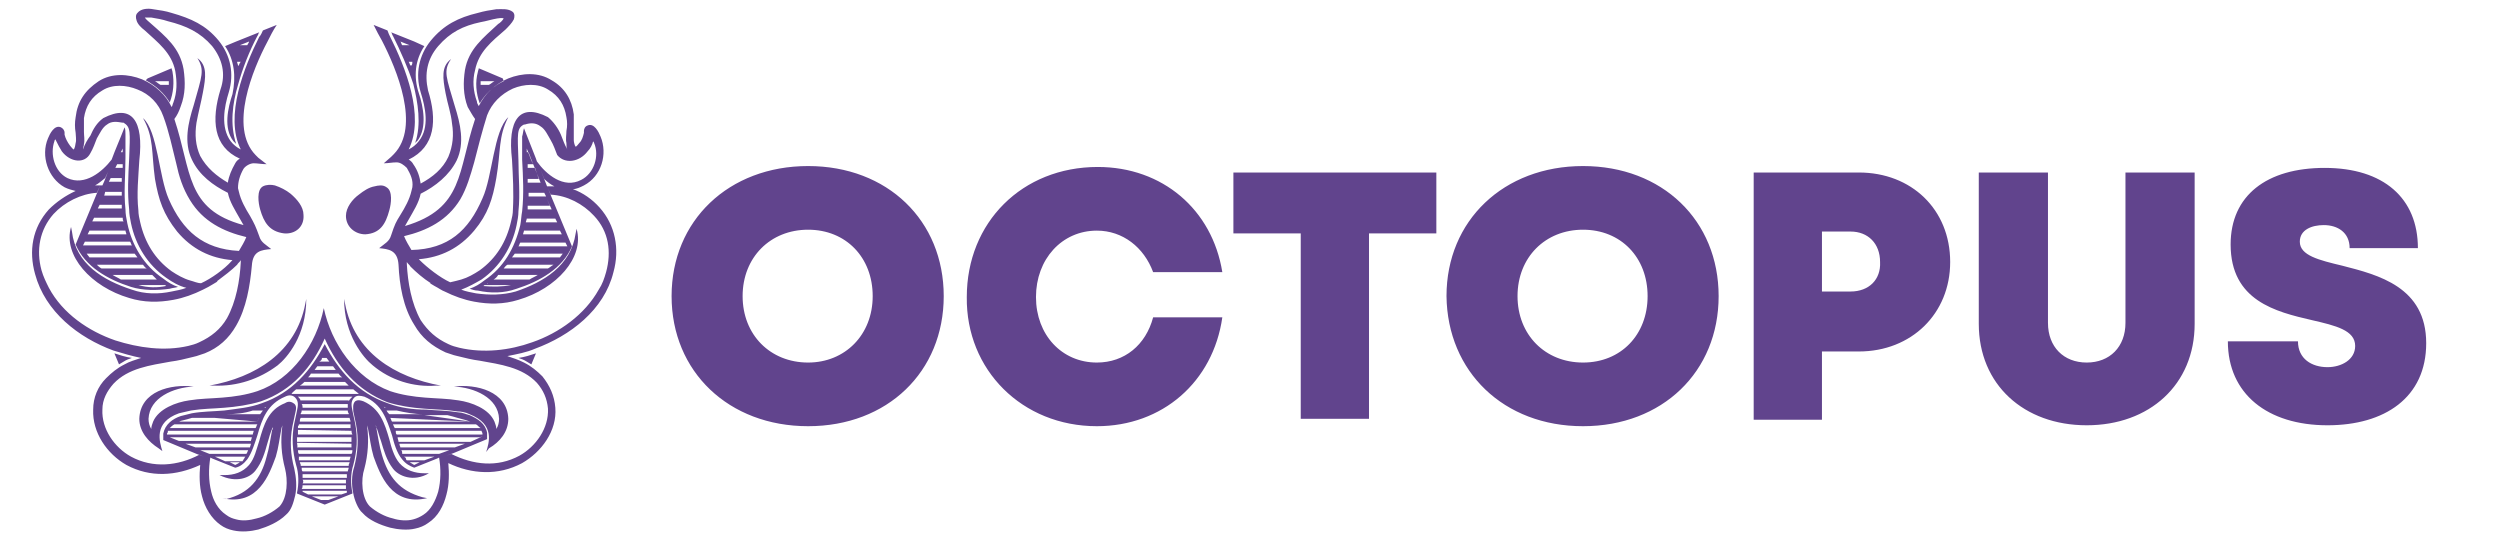 <?xml version="1.0" encoding="utf-8"?>
<!-- Generator: Adobe Illustrator 22.0.1, SVG Export Plug-In . SVG Version: 6.00 Build 0)  -->
<svg version="1.1" id="Layer_1" xmlns="http://www.w3.org/2000/svg" xmlns:xlink="http://www.w3.org/1999/xlink" x="0px" y="0px"
	 viewBox="0 0 271 59" style="enable-background:new 0 0 271 59;" xml:space="preserve">
<style type="text/css">
	.st0{fill-rule:evenodd;clip-rule:evenodd;fill:#61448D;}
</style>
<g>
	<path class="st0" d="M42,43.7c-3.2-1.1-5.3-3.5-6.8-6.4c-1.5,2.9-3.6,5.3-6.8,6.4c-1.3,0.5-2.7,0.6-4.1,0.8
		c-1.2,0.1-2.4,0.1-3.5,0.3c-0.4,0.1-0.8,0.2-1.2,0.3c-0.9,0.3-1.7,0.9-1.9,1.9c0,0.2,0,0.4,0,0.7l3.6,1.5l0.8,0.3l-0.5-0.2
		c-2.3,1.2-5,1.5-7.4,0.2c-1.8-1-3.2-3-3.1-5.1c0-1.1,0.5-2,1.2-2.8c1.6-1.7,4-2,6.2-2.4c0.8-0.1,1.6-0.3,2.4-0.5l0.4-0.1l0,0
		c0.3-0.1,0.6-0.2,0.9-0.3c1.5-0.6,2.6-1.6,3.4-3c1.1-1.9,1.5-4.3,1.7-6.5c0.1-1.6,1-1.7,2.1-1.8l0,0c-0.6-0.5-1.1-0.7-1.3-1.4
		c-0.4-1.1-0.5-1.3-1-2.2c-0.5-0.8-1-1.7-1.2-2.6l-0.1-0.4c0-0.7,0.2-1.4,0.6-2.1c0.2-0.3,0.7-0.6,1.1-0.6c0.4,0,0.9,0.1,1.4,0.1
		L28,17.1l-0.3-0.3c-2.9-3-0.3-9.3,1.3-12.3c0.3-0.6,0.6-1.2,1-1.8l-1.5,0.6c-0.1,0.2-0.2,0.5-0.4,0.7c-1.6,3.2-3.8,8.6-2,12.2
		c-0.4-0.2-0.8-0.5-1.1-0.9c-1.1-1.5-0.7-3.7-0.2-5.3c0.6-2,0.2-4-1.1-5.6c-1.4-1.7-3-2.4-5.1-3c-0.6-0.2-1.3-0.3-2-0.4
		c-0.5-0.1-1.3-0.1-1.7,0.4c-0.2,0.2-0.2,0.5-0.1,0.8c0.1,0.4,0.5,0.8,0.9,1.1c1.4,1.3,2.9,2.4,3.3,4.4c0.2,1.2,0.2,2.3-0.2,3.4
		c-0.1,0.2-0.1,0.4-0.2,0.5c-0.6-1.3-1.8-2.4-3.2-3c-1.5-0.6-3.3-0.7-4.7,0.2C9.2,9.8,8.4,11,8.2,12.7c-0.1,0.6-0.1,1.1,0,1.7
		c0,0.3,0.1,0.8,0,1.1c0,0.1-0.1,0.6-0.2,0.7c-0.1,0-0.3-0.3-0.4-0.4C7.3,15.4,7.1,15,7,14.6c0-0.1,0-0.1,0-0.2
		c0-0.3-0.2-0.5-0.4-0.6c-0.7-0.3-1.2,0.7-1.4,1.2c-0.8,1.9,0,4.3,1.8,5.3c0.4,0.2,0.8,0.3,1.2,0.4c-1.1,0.5-2.1,1.2-2.9,2
		c-1.8,2-2.2,4.5-1.5,7c1.1,4.1,4.7,6.9,8.5,8.3c1,0.3,2,0.6,3,0.8c-0.6,0.2-1.3,0.4-1.8,0.7c-0.8,0.4-1.4,0.9-2,1.5
		c-0.9,0.9-1.4,2.1-1.4,3.4c-0.1,2.5,1.5,4.8,3.6,6c2.6,1.4,5.4,1.2,8,0c-0.1,1.1-0.1,2.3,0.2,3.4c0.3,1.2,1,2.4,2,3.1
		c0.4,0.3,0.9,0.5,1.4,0.6c0.9,0.2,1.9,0.1,2.7-0.1c1-0.3,2.2-0.8,3-1.6c0.6-0.5,0.8-1.3,1-2.1c0.2-0.9,0.1-2-0.1-2.9
		c-0.4-1.5-0.5-3-0.2-4.6c0.1-0.5,0.2-0.9,0.3-1.4c0.1-0.4,0.2-0.9-0.2-1.1c-0.3-0.2-0.6-0.2-0.9,0c-1.8,0.7-2.3,2.3-2.8,4.1
		c-0.3,0.9-0.5,1.9-1.1,2.6c-0.7,0.8-1.6,1.1-2.7,1.1l-0.5,0c1.8,0.9,3.3,0.3,3.9-0.5c0.7-0.9,1-1.9,1.3-3c0.2-0.6,0.3-1.2,0.6-1.7
		c0,0.1,0,0.2-0.1,0.3c-0.2,1-0.3,1.9-0.6,2.9c-0.6,2.4-1.9,4-4.4,4.6L24.1,54c3.9,0.9,5.1-2.6,5.8-4.5c0.3-1,0.4-2,0.6-3
		c0-0.1,0.1-0.3,0.1-0.4c0,0,0,0,0,0.1c-0.2,1.6-0.1,3.1,0.3,4.6c0.3,1.2,0.3,3.1-0.6,4.1c-0.7,0.6-1.6,1.1-2.5,1.3
		c-0.7,0.2-1.5,0.3-2.2,0.1c-0.4-0.1-0.7-0.2-1.1-0.5c-0.9-0.6-1.4-1.6-1.6-2.5c-0.3-1.2-0.3-2.5-0.1-3.7l0.2,0.1l2.5,1
		c0.5-0.1,0.9-0.4,1.3-0.9c0.5-0.7,0.8-1.7,1.1-2.6c0.5-1.8,1.1-3.4,3-4.2c0.4-0.2,0.8-0.2,1.1,0.1c0.4,0.4,0.3,0.9,0.2,1.4
		c-0.1,0.5-0.2,0.9-0.3,1.4c-0.3,1.5-0.2,3,0.2,4.5c0.3,0.9,0.3,2.1,0.1,3c0,0,0,0.1,0,0.1l3,1.2l3-1.2c0,0,0-0.1,0-0.1
		c-0.2-0.9-0.2-2.1,0.1-3c0.4-1.5,0.5-2.9,0.2-4.5c-0.1-0.5-0.2-0.9-0.3-1.4c-0.1-0.5-0.2-1,0.2-1.4c0.3-0.3,0.7-0.2,1.1-0.1
		c1.9,0.8,2.4,2.4,3,4.2c0.2,0.8,0.5,1.9,1.1,2.6c0.4,0.5,0.8,0.7,1.3,0.9l2.5-1l0.2-0.1c0.2,1.2,0.2,2.5-0.1,3.7
		c-0.3,1-0.8,2-1.6,2.5c-0.3,0.2-0.7,0.4-1.1,0.5c-0.7,0.2-1.6,0.1-2.2-0.1c-0.9-0.2-1.8-0.7-2.5-1.3c-0.9-0.9-1-2.9-0.6-4.1
		c0.4-1.5,0.5-3.1,0.3-4.6c0,0,0,0,0-0.1c0,0.1,0.1,0.3,0.1,0.4c0.2,1,0.3,2,0.6,3c0.7,1.9,1.9,5.4,5.8,4.5l-0.5-0.1
		c-2.5-0.7-3.7-2.2-4.4-4.6c-0.3-1-0.4-1.9-0.6-2.9c0-0.1,0-0.2-0.1-0.3c0.3,0.6,0.4,1.2,0.6,1.7c0.3,1,0.6,2.1,1.3,3
		c0.6,0.8,2.2,1.5,3.9,0.5l-0.5,0c-1,0-2-0.3-2.7-1.1c-0.6-0.7-0.9-1.8-1.1-2.6c-0.5-1.7-1-3.3-2.8-4.1c-0.3-0.1-0.6-0.2-0.9,0
		c-0.3,0.3-0.2,0.8-0.2,1.1c0.1,0.5,0.2,0.9,0.3,1.4c0.3,1.6,0.2,3-0.2,4.6c-0.3,0.9-0.3,2-0.1,2.9c0.1,0.6,0.5,1.7,1,2.1
		c0.7,0.8,1.9,1.3,3,1.6c0.8,0.2,1.9,0.3,2.7,0.1c0.5-0.1,1-0.3,1.4-0.6c1.1-0.7,1.7-1.9,2-3.1c0.3-1.1,0.3-2.3,0.2-3.4
		c2.5,1.2,5.4,1.4,8,0c2.1-1.2,3.8-3.5,3.6-6c-0.1-1.3-0.6-2.4-1.4-3.4c-0.6-0.6-1.2-1.1-2-1.5c-0.6-0.3-1.2-0.5-1.8-0.7
		c1-0.2,2.1-0.4,3-0.8c3.8-1.4,7.5-4.2,8.5-8.3c0.7-2.5,0.2-5.1-1.5-7c-0.8-0.9-1.8-1.6-2.9-2c0.4,0,0.8-0.2,1.2-0.4
		c1.9-1,2.6-3.4,1.8-5.3c-0.2-0.5-0.7-1.5-1.4-1.2c-0.3,0.1-0.4,0.4-0.4,0.6c0,0.1,0,0.1,0,0.2c-0.1,0.4-0.2,0.8-0.5,1.1
		c-0.1,0.1-0.3,0.4-0.4,0.4c-0.1-0.1-0.2-0.5-0.2-0.7c0-0.3,0-0.8,0-1.1c0-0.6,0-1.1,0-1.7c-0.2-1.6-1-2.9-2.4-3.7
		c-1.4-0.9-3.2-0.8-4.7-0.2c-1.4,0.6-2.5,1.6-3.2,3c-0.1-0.2-0.2-0.3-0.2-0.5c-0.4-1.1-0.5-2.3-0.2-3.4c0.4-2,1.8-3.1,3.3-4.4
		c0.3-0.3,0.7-0.7,0.9-1.1c0.1-0.3,0.1-0.6-0.1-0.8C55.1,0.9,54.4,1,53.8,1c-0.7,0.1-1.3,0.2-2,0.4c-2.1,0.5-3.7,1.3-5.1,3
		C45.4,6,45,8,45.6,10c0.5,1.6,1,3.8-0.2,5.3c-0.3,0.4-0.7,0.7-1.1,0.9c1.8-3.6-0.4-9-2-12.2c-0.1-0.2-0.2-0.4-0.3-0.7l-1.5-0.6
		c0.3,0.6,0.6,1.2,0.9,1.7c1.6,3.1,4.2,9.3,1.3,12.3l-0.3,0.3l-0.8,0.7c0.5,0,0.9-0.1,1.4-0.1c0.4,0,0.8,0.3,1.1,0.6
		c0.4,0.7,0.7,1.3,0.6,2.1l-0.1,0.4c-0.2,0.9-0.7,1.8-1.2,2.6c-0.5,0.8-0.6,1-1,2.2c-0.2,0.7-0.7,0.9-1.3,1.4l0,0
		c1,0.1,2,0.2,2.1,1.8c0.1,2.2,0.5,4.6,1.7,6.5c0.8,1.4,1.9,2.3,3.4,3c0.3,0.1,0.6,0.2,0.9,0.3l0,0l0.4,0.1c0.8,0.2,1.6,0.4,2.4,0.5
		c2.2,0.4,4.6,0.7,6.2,2.4c0.7,0.8,1.1,1.7,1.2,2.8c0.1,2.1-1.3,4.1-3.1,5.1c-2.4,1.3-5,1-7.4-0.2l-0.5,0.2l0.8-0.3l3.6-1.5
		c0-0.2,0-0.4,0-0.7c-0.2-1-1-1.5-1.9-1.9c-0.4-0.1-0.8-0.3-1.2-0.3c-1.2-0.2-2.4-0.2-3.5-0.3C44.7,44.4,43.3,44.2,42,43.7L42,43.7z
		 M34.9,38.8h0.5c0.1,0.1,0.2,0.3,0.3,0.4h-1.1C34.8,39.1,34.9,39,34.9,38.8L34.9,38.8z M35.2,38.4L35.2,38.4L35.2,38.4L35.2,38.4
		L35.2,38.4z M34.4,39.7h1.7c0.1,0.1,0.2,0.3,0.3,0.4h-2.3C34.2,40,34.3,39.8,34.4,39.7L34.4,39.7z M33.7,40.5h3
		c0.1,0.1,0.2,0.3,0.4,0.4h-3.7C33.5,40.8,33.6,40.7,33.7,40.5L33.7,40.5z M33,41.4h4.4c0.1,0.1,0.3,0.3,0.4,0.4h-5.3
		C32.7,41.7,32.9,41.5,33,41.4L33,41.4z M32.1,42.2L32.1,42.2l6.2,0l0,0c0.2,0.2,0.4,0.3,0.6,0.5l0,0h-7.3l0,0
		C31.7,42.5,31.9,42.4,32.1,42.2L32.1,42.2z M32.3,43L32.3,43l5.9,0l0,0c-0.2,0.2-0.3,0.3-0.4,0.5c0,0,0,0,0-0.1h-5.2c0,0,0,0,0,0.1
		C32.6,43.3,32.4,43.1,32.3,43L32.3,43z M32.7,43.8h5c0,0.1,0,0.3,0,0.4h-4.9C32.8,44.1,32.8,43.9,32.7,43.8L32.7,43.8z M32.7,44.5
		h5c0,0.1,0,0.2,0.1,0.3l0,0.1h-5.2l0-0.1C32.7,44.7,32.7,44.6,32.7,44.5L32.7,44.5z M32.6,45.3h5.3c0,0.1,0.1,0.3,0.1,0.4h-5.5
		C32.5,45.6,32.5,45.4,32.6,45.3L32.6,45.3z M32.4,46H38c0,0.1,0,0.1,0,0.2c0,0.1,0,0.2,0,0.2h-5.7c0-0.1,0-0.2,0-0.2
		C32.4,46.1,32.4,46.1,32.4,46L32.4,46z M32.3,46.6L32.3,46.6l5.8,0.1l0-0.1c0,0.2,0,0.3,0.1,0.5h-5.9C32.3,47,32.3,46.8,32.3,46.6
		L32.3,46.6z M32.2,47.4h5.9c0,0.2,0,0.3,0,0.5l0,0h-5.9l0,0C32.2,47.7,32.2,47.6,32.2,47.4L32.2,47.4z M32.2,48L32.2,48l5.9,0.1
		l0-0.1c0,0.2,0,0.4,0,0.5h-5.9C32.3,48.4,32.2,48.2,32.2,48L32.2,48z M32.3,48.8h5.9c0,0.1,0,0.3-0.1,0.4h-5.7
		C32.3,49.1,32.3,48.9,32.3,48.8L32.3,48.8z M32.4,49.5H38c0,0.1-0.1,0.3-0.1,0.4h-5.5C32.4,49.7,32.4,49.6,32.4,49.5L32.4,49.5z
		 M32.5,50.1h5.4c0,0.1-0.1,0.2-0.1,0.3c0,0,0,0.1,0,0.1h-5.2c0,0,0-0.1,0-0.1C32.6,50.3,32.5,50.2,32.5,50.1L32.5,50.1z M32.7,50.7
		h5.1c0,0.1-0.1,0.3-0.1,0.4h-4.9C32.7,51,32.7,50.9,32.7,50.7L32.7,50.7z M32.8,51.4h4.8c0,0.1,0,0.3,0,0.4h-4.8
		C32.8,51.7,32.8,51.5,32.8,51.4L32.8,51.4z M32.8,52h4.7c0,0.1,0,0.3,0,0.4h-4.7C32.9,52.3,32.9,52.1,32.8,52L32.8,52z M32.8,52.6
		h4.7c0,0.1,0,0.3,0,0.4l0,0h-4.8l0,0C32.8,52.9,32.8,52.7,32.8,52.6L32.8,52.6z M32.8,53.2h4.8c0,0.1,0,0.1,0,0.2L37,53.6l0,0h-3.6
		h0l-0.6-0.3C32.8,53.3,32.8,53.3,32.8,53.2L32.8,53.2z M33.8,53.8h2.9l-1.1,0.4h0h-0.8L33.8,53.8L33.8,53.8z M35.2,54.4h0.1H35.2
		L35.2,54.4L35.2,54.4z M27.4,44.5h1.1c-0.1,0.1-0.2,0.3-0.3,0.4h-3.7C25.5,44.9,26.5,44.8,27.4,44.5L27.4,44.5z M28.8,44.2h-0.2
		l0,0c0.1,0,0.2-0.1,0.3-0.1C28.8,44.1,28.8,44.2,28.8,44.2L28.8,44.2z M18.9,46h9c-0.1,0.1-0.1,0.3-0.2,0.4h-9.3l0,0
		C18.5,46.3,18.7,46.1,18.9,46L18.9,46z M27.9,45.7h-8.5c0.1,0,0.2-0.1,0.3-0.1c0.4-0.1,0.8-0.2,1.1-0.3l0.1,0l0,0l0,0l0,0l0,0l0,0
		l0,0l0,0l0,0l0,0l0,0l0,0l0,0h0l0.1,0l0,0l0,0l0,0l0,0l0,0l0,0l0,0l0,0l0,0l0,0l0,0l0,0l0,0l0,0l0,0l0,0l0,0l0,0l0,0l0,0l0,0l0,0
		l0,0l0,0l0,0l0,0l0,0l0,0l0,0l0,0l0,0l0,0l0,0l0,0l0,0l0,0l0,0l0,0l0,0l0,0l0.1,0l0,0l0,0l0.1,0l0,0l0,0l0,0l0,0l0,0l0.1,0l0,0l0,0
		l0,0l0,0l0,0l0.1,0l0,0l0,0l0,0l0,0l0,0l0,0l0.1,0l0,0l0,0l0,0l0.1,0l0,0l0.1,0l0,0l0.1,0l0,0l0.1,0h0l0.1,0l0,0l0.1,0l0,0l0.1,0h0
		l0.1,0l0,0l0.1,0h0l0.1,0h0l0.1,0l0,0l0.1,0l0,0l0.1,0h0l0.1,0h0l0.1,0l0,0l0.1,0h0l0.1,0h0l0.1,0L27.9,45.7L27.9,45.7z M18.2,46.7
		h9.3c0,0.1-0.1,0.3-0.1,0.4h-9.3c0,0,0-0.1,0-0.1C18.2,46.9,18.2,46.8,18.2,46.7L18.2,46.7z M18.4,47.4h8.9c0,0.1-0.1,0.3-0.1,0.4
		h0h-7.8l0,0L18.4,47.4L18.4,47.4z M20.1,48.1h7.1c0,0.1-0.1,0.3-0.1,0.4h-5.9l0,0L20.1,48.1L20.1,48.1z M21.7,48.8h5.2
		c-0.1,0.2-0.1,0.3-0.2,0.4h-4h0L21.7,48.8L21.7,48.8z M23.3,49.5h3.3c-0.1,0.1-0.1,0.2-0.2,0.3c0,0.1-0.1,0.1-0.1,0.2h-1.9l0,0
		L23.3,49.5L23.3,49.5z M24.9,50.1H26c-0.1,0.1-0.3,0.2-0.5,0.3L24.9,50.1L24.9,50.1z M41.9,44.5H43c0.9,0.2,1.9,0.4,2.9,0.4h-3.7
		C42.1,44.8,42,44.7,41.9,44.5L41.9,44.5z M41.9,44.2h-0.2c0,0-0.1-0.1-0.1-0.1C41.7,44.1,41.7,44.2,41.9,44.2L41.9,44.2L41.9,44.2z
		 M42.6,46h9c0.2,0.1,0.3,0.3,0.5,0.4l0,0h-9.3C42.7,46.3,42.7,46.2,42.6,46L42.6,46z M51,45.7h-8.5l0,0c-0.1-0.1-0.1-0.3-0.2-0.4
		L51,45.7L51,45.7z M42.9,46.7h9.3c0,0.1,0.1,0.2,0.1,0.3c0,0,0,0.1,0,0.1H43C42.9,47,42.9,46.9,42.9,46.7L42.9,46.7z M43.1,47.4H52
		l0.3-0.1L51,47.9h-7.8l0,0C43.2,47.7,43.1,47.6,43.1,47.4L43.1,47.4z M43.3,48.1h7.1l-1.1,0.4h0h-5.9
		C43.4,48.4,43.3,48.3,43.3,48.1L43.3,48.1z M43.5,48.8h5.2l-1.1,0.4h0h-4C43.6,49.1,43.6,48.9,43.5,48.8L43.5,48.8z M43.8,49.5h3.3
		l-1.1,0.4h-1.9c-0.1-0.1-0.1-0.1-0.1-0.2C44,49.6,43.9,49.6,43.8,49.5L43.8,49.5z M44.4,50.1h1.1l-0.6,0.3
		C44.7,50.3,44.6,50.2,44.4,50.1L44.4,50.1z M53,9.2h-0.9h0c0-0.1,0-0.3,0-0.4h1.5C53.4,8.9,53.2,9.1,53,9.2L53,9.2z M44.6,7.1
		L44.6,7.1l-0.1,0c-0.1-0.1-0.1-0.3-0.2-0.4h0.4C44.7,6.8,44.7,7,44.6,7.1L44.6,7.1z M44.4,4.9h-0.8c-0.1-0.1-0.1-0.3-0.2-0.4
		L44.4,4.9L44.4,4.9z M25.7,6.7h0.4C26,6.8,25.9,7,25.9,7.1h-0.1l0,0C25.8,7,25.7,6.8,25.7,6.7L25.7,6.7z M26.8,4.9H26l1-0.4
		C27,4.6,26.9,4.7,26.8,4.9L26.8,4.9z M16.8,8.8h1.5c0,0.1,0,0.3,0,0.4l0,0h-0.9C17.2,9.1,17,8.9,16.8,8.8L16.8,8.8z M57.4,30.3
		h-3.9l0,0c0.2-0.1,0.4-0.3,0.5-0.5h4.3C58,30,57.7,30.1,57.4,30.3L57.4,30.3z M53.1,30.5C53.1,30.5,53.1,30.6,53.1,30.5L53.1,30.5
		L53.1,30.5z M53,30.6C53,30.6,53,30.6,53,30.6L53,30.6L53,30.6z M52.9,30.7c0,0-0.1,0-0.1,0.1L52.9,30.7L52.9,30.7z M52.5,30.9h2.9
		c-1,0.2-2,0.2-3.1,0.1C52.4,31,52.5,31,52.5,30.9L52.5,30.9z M59.4,29.1h-4.8c0.1-0.1,0.2-0.3,0.4-0.4h5
		C59.8,28.8,59.6,29,59.4,29.1L59.4,29.1z M60.7,27.9h-5.2c0.1-0.1,0.2-0.3,0.3-0.4H61C60.9,27.6,60.8,27.8,60.7,27.9L60.7,27.9z
		 M61.5,26.7h-5.3c0.1-0.1,0.1-0.3,0.2-0.4h4.9L61.5,26.7L61.5,26.7z M60.9,25.4h-4.2c0-0.1,0.1-0.3,0.1-0.4h3.9L60.9,25.4
		L60.9,25.4z M60.4,24.1H57c0-0.1,0.1-0.3,0.1-0.4h3.1L60.4,24.1L60.4,24.1z M59.8,22.7h-2.6c0-0.2,0-0.5,0-0.7c0,0.1,0,0.2,0,0.3
		h2.4l-0.3-0.7L59.8,22.7L59.8,22.7z M59.2,21.3h-1.9c0-0.1,0-0.3,0-0.4H59L59.2,21.3L59.2,21.3z M57.3,21.8c0,0.1,0,0.1,0,0.2
		C57.3,21.9,57.3,21.9,57.3,21.8L57.3,21.8z M58.6,19.8h-1.4c0-0.1,0-0.3,0-0.4h1.2L58,18.2h-0.8c0-0.1,0-0.3,0-0.4h0.6l-0.2-0.4
		l-0.5-1.3l0,0h0c0,0.1,0,0.3,0,0.4h0.2l0.3,0.8L58.6,19.8L58.6,19.8z M13.3,16.1L13.3,16.1l0,0.4h-0.2L13.3,16.1L13.3,16.1z
		 M12.7,17.8h0.6c0,0.1,0,0.3,0,0.4h-0.8L12.7,17.8L12.7,17.8z M12,19.3h1.2c0,0.1,0,0.3,0,0.4h-1.4L12,19.3L12,19.3z M11.4,20.8
		h1.8c0,0.1,0,0.3,0,0.4h-1.9L11.4,20.8L11.4,20.8z M10.8,22.2L10.8,22.2l2.4,0c0-0.1,0-0.2,0-0.3c0,0.2,0,0.5,0,0.7h-2.6L10.8,22.2
		L10.8,22.2z M13.2,22c0-0.1,0-0.1,0-0.2C13.2,21.9,13.2,21.9,13.2,22L13.2,22z M10.2,23.6h3.1c0,0.1,0,0.3,0.1,0.4h-3.4L10.2,23.6
		L10.2,23.6z M9.7,25h3.9c0,0.1,0.1,0.3,0.1,0.4H9.5L9.7,25L9.7,25z M13.5,24.5c0,0,0-0.1,0-0.1C13.5,24.4,13.5,24.5,13.5,24.5
		L13.5,24.5z M9.2,26.2h4.9c0.1,0.1,0.1,0.3,0.2,0.4H9L9.2,26.2L9.2,26.2z M9.4,27.5h5.2c0.1,0.1,0.2,0.3,0.3,0.4H9.7
		C9.6,27.8,9.5,27.6,9.4,27.5L9.4,27.5z M10.5,28.7h5c0.1,0.1,0.2,0.3,0.4,0.4H11C10.8,29,10.6,28.8,10.5,28.7L10.5,28.7z
		 M12.2,29.8h4.3c0.2,0.2,0.3,0.3,0.5,0.5l0,0h-3.9C12.8,30.1,12.5,30,12.2,29.8L12.2,29.8z M15,30.9h2.9c0,0,0.1,0.1,0.1,0.1
		C17.1,31.2,16,31.2,15,30.9L15,30.9z M17.4,30.6C17.4,30.6,17.3,30.5,17.4,30.6L17.4,30.6L17.4,30.6z M17.2,30.4
		C17.2,30.4,17.1,30.4,17.2,30.4L17.2,30.4L17.2,30.4z M37.5,23.4c0-0.9,0.7-1.8,1.4-2.3c0.5-0.4,1.1-0.8,1.7-0.9
		c0.4-0.1,0.9-0.2,1.3,0.1c0.7,0.4,0.5,1.8,0.3,2.5c-0.4,1.5-1,2.5-2.6,2.6C38.5,25.4,37.5,24.6,37.5,23.4L37.5,23.4z M30.8,25.3
		c-1.6-0.2-2.2-1.2-2.6-2.6c-0.2-0.7-0.4-2.1,0.3-2.5c0.4-0.2,0.9-0.2,1.3-0.1c0.6,0.2,1.2,0.5,1.7,0.9c0.7,0.6,1.4,1.4,1.4,2.3
		C33,24.6,32,25.4,30.8,25.3L30.8,25.3z M35.2,36.7c-1.4,3.1-3.5,5.6-6.9,6.8c-1.3,0.4-2.7,0.6-4,0.7c-1.2,0.1-2.4,0.1-3.6,0.3
		c-0.4,0.1-0.9,0.2-1.3,0.3c-2.8,1-2.1,3.1-1.8,4.1l-0.4-0.3c-1.1-0.7-2.1-1.8-2.1-3.2c0.1-3,3.4-3.8,5.9-3.5
		c-2.2,0.1-4.8,1.2-4.9,3.5c0,0.4,0.1,0.8,0.3,1.1c0-0.3,0.1-0.5,0.2-0.8c0.6-1.4,2.5-2.1,3.9-2.3c1.2-0.2,2.4-0.2,3.6-0.3
		c1.3-0.1,2.6-0.3,3.8-0.7c3.8-1.3,6.4-5.1,7.2-9c0.8,3.8,3.4,7.6,7.2,9c1.2,0.4,2.5,0.6,3.8,0.7c1.2,0.1,2.4,0.1,3.6,0.3
		c1.4,0.2,3.3,0.9,3.9,2.3c0.1,0.3,0.2,0.5,0.2,0.8c0.2-0.3,0.3-0.7,0.3-1.1c-0.1-2.3-2.7-3.4-4.9-3.5c2.4-0.3,5.8,0.5,5.9,3.5
		c0,1.4-0.9,2.5-2.1,3.2L52.7,49c0.3-1,1-3-1.8-4.1c-0.4-0.2-0.9-0.3-1.3-0.3c-1.2-0.2-2.4-0.2-3.6-0.3c-1.4-0.1-2.7-0.3-4-0.7
		C38.7,42.3,36.6,39.8,35.2,36.7L35.2,36.7z M51.5,12.9c-1.9,5.7-1.2,9.7-7.6,11.6c0.1-0.2,0.3-0.5,0.4-0.7c0.5-0.9,1.1-1.8,1.3-2.8
		c1.6-0.8,3.1-2,3.9-3.6c0.9-1.9,0.4-4-0.2-5.9c-0.9-3.1-1.3-3.8-0.4-5.1c-1.1,0.8-0.9,2.1-0.6,3.7c0.2,1.1,0.6,2.2,0.7,3.3
		c0.2,1.2,0.1,2.4-0.4,3.6c-0.6,1.3-1.7,2.2-3,2.9c-0.1-0.7-0.3-1.4-0.8-2.1c-0.1-0.2-0.3-0.4-0.5-0.5c2.9-1.4,3.1-4.3,2.1-7.5
		C46,8,46.3,6.4,47.5,5c1.3-1.5,2.7-2.2,4.6-2.6c0.6-0.1,1.2-0.3,1.8-0.4c0.1,0,0.5-0.1,0.7,0c-0.1,0.2-0.4,0.5-0.6,0.6
		c-1.6,1.5-3.2,2.7-3.6,5c-0.2,1.3-0.2,2.7,0.3,4C51,12.1,51.2,12.5,51.5,12.9L51.5,12.9z M61.5,16.2C61.5,16.2,61.5,16.1,61.5,16.2
		c-0.3-0.5-0.5-1.1-0.7-1.6c-0.3-0.7-0.8-1.4-1.4-1.9c-3.1-1.6-4.4,0.3-3.9,4.6c0.1,1.8,0.2,3.6,0.1,5.4c0,0.5-0.1,0.9-0.2,1.3
		c-0.5,2.2-1.6,4-3.4,5.3c-0.6,0.4-1.3,0.8-2,1c-0.3,0.1-0.8,0.2-1.2,0.3c-1.1-0.5-2.5-1.6-3.3-2.4c0,0,0,0-0.1-0.1
		c2.4-0.2,4.4-1.2,6-3.1c1.5-1.8,2-3.4,2.4-5.7c0.5-2.9,0.2-4.5,1.3-6.6c-1.6,1.5-1.7,6.4-2.8,8.8c-1.5,3.5-3.7,5.5-7.7,5.6
		c-0.3-0.5-0.6-1-0.8-1.5c2.5-0.6,4.7-1.7,6.1-4c0.7-1.2,1.1-2.6,1.5-4c0.4-1.6,0.9-3.5,1.4-5.1l0,0c0.5-1.3,1.5-2.3,2.8-2.9
		c1.2-0.5,2.7-0.6,3.8,0.1c1.2,0.7,1.8,1.7,2,3c0.1,0.5,0.1,1,0,1.5c0,0.4-0.1,0.9,0,1.3C61.4,15.8,61.4,16,61.5,16.2L61.5,16.2z
		 M63.7,16.4c0.3-0.3,0.5-0.7,0.6-1.1c0,0.1,0.1,0.1,0.1,0.2c0.6,1.4,0,3.3-1.4,4c-1.9,1-3.8-0.6-4.8-2l-0.1-0.3l-1.3-3.3
		c-0.1,0.3-0.1,0.6-0.2,0.9c0,0.3,0,0.7,0,1c0,0.5,0,1,0,1.5c0.1,1.9,0.2,3.7,0,5.6c-0.1,0.5-0.1,1-0.2,1.5c-0.6,2.5-1.8,4.6-3.9,6
		c-0.5,0.4-1,0.7-1.6,0.9c0.3,0.1,0.6,0.2,0.9,0.2c1.4,0.3,2.8,0.3,4.2-0.2c2.5-0.8,5-2.2,6-4.6l-2.2-5.3l-0.4-1l0.3,0.7
		c1.8,0.1,3.5,1,4.7,2.3c1.6,1.7,1.9,3.9,1.3,6.1c-0.2,0.7-0.4,1.3-0.8,1.9c-1.5,2.7-4.3,4.7-7.2,5.7c-2.5,0.9-5.3,1.2-7.9,0.6l0,0
		c-0.4-0.1-0.8-0.2-1.2-0.4c-1.3-0.6-2.2-1.4-3-2.6c-1-1.8-1.4-4.1-1.5-6.1c0-0.1,0-0.2,0-0.2c0.1,0.2,0.3,0.3,0.4,0.5
		c0.6,0.6,1.4,1.3,2.2,1.8l-0.1,0l0.5,0.3c0.4,0.2,0.8,0.5,1.1,0.6c1,0.5,2.1,0.9,3.2,1.1c1.6,0.3,3.2,0.3,4.8-0.2
		c4.1-1.2,7.2-4.6,6.3-7.7l-0.1,0.5c-0.5,3.5-3.5,5.3-6.5,6.3c-1.4,0.4-2.9,0.4-4.3,0.2c-0.5-0.1-1.1-0.2-1.6-0.4
		c0.8-0.3,1.5-0.7,2.2-1.1c2-1.4,3.3-3.5,3.8-5.9c0.1-0.5,0.2-1,0.2-1.5c0.2-1.9,0-3.7,0-5.5c-0.1-2.9-0.2-3.5,0.6-3.9l0.1,0
		c0.6-0.2,1.2-0.2,1.7,0.2c0.5,0.3,0.8,1,1.1,1.5c0.3,0.5,0.5,1.1,0.7,1.6C61.2,17.8,62.8,17.6,63.7,16.4L63.7,16.4z M58.6,18.4
		l0.4,1c0.3,0.3,0.7,0.6,1.1,0.8c-0.2,0-0.4,0-0.6,0l-0.2,0L58.6,18.4L58.6,18.4z M40.4,39.6c-1-0.8-3.1-3.3-3.1-7.2l0.1,0.5
		c1,5.3,5.4,8,10.4,8.9l-0.5,0C44.8,42,42.3,41.2,40.4,39.6L40.4,39.6z M18.9,12.9c0.3-0.4,0.5-0.8,0.7-1.4c0.5-1.3,0.5-2.6,0.3-4
		c-0.4-2.3-1.9-3.5-3.6-5c-0.1-0.1-0.5-0.4-0.6-0.6c0.2,0,0.6,0,0.7,0c0.6,0.1,1.2,0.2,1.8,0.4C20.2,2.8,21.7,3.5,23,5
		c1.1,1.4,1.5,3,0.9,4.7c-1,3.3-0.8,6.2,2.1,7.5c-0.2,0.1-0.4,0.3-0.5,0.5c-0.4,0.7-0.7,1.4-0.8,2.1c-1.2-0.7-2.3-1.6-3-2.9
		c-0.5-1.1-0.6-2.3-0.4-3.6c0.2-1.1,0.5-2.2,0.7-3.3c0.3-1.6,0.5-2.9-0.6-3.7c0.8,1.3,0.5,1.9-0.4,5.1c-0.6,1.9-1.1,4-0.2,5.9
		c0.8,1.7,2.3,2.8,3.9,3.6c0.2,1,0.8,1.9,1.3,2.8c0.1,0.2,0.3,0.5,0.4,0.7C20.1,22.7,20.8,18.6,18.9,12.9L18.9,12.9z M9,16.2
		C9,16,9.1,15.8,9.1,15.6c0.1-0.4,0-0.9,0-1.3c0-0.5,0-1,0-1.5c0.2-1.3,0.8-2.3,2-3c1.1-0.7,2.6-0.6,3.8-0.1
		c1.3,0.5,2.3,1.5,2.8,2.9l0,0c0.6,1.6,1,3.5,1.4,5.1c0.3,1.4,0.7,2.7,1.5,4c1.4,2.3,3.6,3.4,6.1,4c-0.2,0.5-0.5,1-0.8,1.5
		C22,27,19.8,25,18.3,21.6c-1.1-2.5-1.2-7.4-2.8-8.8c1.2,2.1,0.9,3.7,1.3,6.6c0.4,2.3,0.9,3.8,2.4,5.7c1.6,1.9,3.6,2.9,6,3.1
		c0,0,0,0-0.1,0.1c-0.8,0.9-2.2,1.9-3.3,2.4c-0.4,0-0.8-0.2-1.2-0.3c-0.7-0.2-1.4-0.6-2-1c-1.8-1.3-2.9-3.1-3.4-5.3
		c-0.1-0.4-0.2-0.9-0.2-1.3c-0.2-1.8,0-3.6,0.1-5.4c0.5-4.3-0.8-6.2-3.9-4.6c-0.7,0.5-1.1,1.2-1.4,1.9C9.5,15.1,9.2,15.6,9,16.2
		C9,16.1,9,16.2,9,16.2L9,16.2z M6.7,16.4c0.9,1.2,2.5,1.4,3.1,0.2c0.3-0.5,0.5-1.1,0.7-1.6c0.3-0.5,0.6-1.2,1.1-1.5
		c0.5-0.4,1.1-0.3,1.7-0.2l0.1,0c0.8,0.5,0.7,1,0.6,3.9c-0.1,1.9-0.2,3.7,0,5.5c0,0.5,0.1,1,0.2,1.5c0.5,2.4,1.8,4.5,3.8,5.9
		c0.7,0.5,1.4,0.9,2.2,1.1c-0.5,0.2-1.1,0.3-1.6,0.4c-1.4,0.3-2.9,0.3-4.3-0.2c-3.1-1-6.1-2.8-6.5-6.3l-0.1-0.5
		c-0.9,3.1,2.2,6.5,6.3,7.7c1.6,0.5,3.2,0.5,4.8,0.2c1.1-0.2,2.2-0.6,3.2-1.1c0.4-0.2,0.8-0.4,1.1-0.6l0.5-0.3l-0.1,0
		c0.8-0.6,1.6-1.2,2.2-1.8c0.1-0.2,0.3-0.3,0.4-0.5c0,0.1,0,0.2,0,0.2c-0.1,2-0.5,4.3-1.5,6.1c-0.7,1.2-1.7,2-3,2.6
		c-0.4,0.2-0.8,0.3-1.2,0.4l0,0c-2.6,0.6-5.4,0.2-7.9-0.6c-2.9-1-5.7-2.9-7.2-5.7c-0.3-0.6-0.6-1.2-0.8-1.9
		c-0.6-2.2-0.2-4.4,1.3-6.1c1.2-1.3,3-2.2,4.7-2.3l0.4-0.9c-0.8,1.9-1.6,3.9-2.7,6.5c1,2.4,3.5,3.8,6,4.6c1.3,0.4,2.8,0.4,4.2,0.2
		c0.3-0.1,0.6-0.1,0.9-0.2c-0.6-0.2-1.1-0.5-1.6-0.9c-2.1-1.4-3.4-3.6-3.9-6c-0.1-0.5-0.2-1-0.2-1.5c-0.2-1.9,0-3.7,0-5.6
		c0-0.5,0-1,0-1.5c0-0.3,0-0.7,0-1c0-0.3,0-0.6-0.1-0.8c-0.5,1.3-1,2.4-1.4,3.5c-1,1.3-2.9,2.9-4.8,2c-1.4-0.7-1.9-2.6-1.4-4
		c0,0,0-0.1,0.1-0.2C6.3,15.7,6.5,16.1,6.7,16.4L6.7,16.4z M11.9,18.2c-0.3,0.6-0.5,1.3-0.8,1.9l-0.2,0c-0.2,0-0.4,0-0.6,0
		c0.4-0.2,0.7-0.5,1.1-0.8L11.9,18.2L11.9,18.2z M30.1,39.6c-2,1.5-4.4,2.3-6.9,2.2l-0.5,0c5-0.9,9.4-3.6,10.4-8.9l0.1-0.5
		C33.2,36.4,31.1,38.8,30.1,39.6L30.1,39.6z M34,40.2L34,40.2L34,40.2L34,40.2L34,40.2L34,40.2L34,40.2L34,40.2L34,40.2l-0.1,0.1
		l0,0l0,0l0,0l0,0l0,0l0,0l0,0l0,0l0,0l0,0l0,0l0,0l0,0l0,0l-0.1,0.1L34,40.2L34,40.2z M32.6,50.6L32.6,50.6L32.6,50.6L32.6,50.6
		L32.6,50.6L32.6,50.6L32.6,50.6L32.6,50.6L32.6,50.6L32.6,50.6L32.6,50.6L32.6,50.6L32.6,50.6L32.6,50.6L32.6,50.6L32.6,50.6
		L32.6,50.6L32.6,50.6L32.6,50.6L32.6,50.6l0,0.2L32.6,50.6L32.6,50.6z M27.9,45.7L27.9,45.7c0.1-0.1,0.1-0.3,0.2-0.4L27.9,45.7
		L27.9,45.7z M51,45.7L46,45l0.1,0h0l0.1,0h0l0.1,0l0,0l0.1,0h0l0.1,0h0l0.1,0l0,0l0.1,0l0,0l0.1,0h0l0.1,0h0l0.1,0l0,0l0.1,0h0
		l0.1,0l0,0l0.1,0l0,0l0.1,0h0l0.1,0l0,0l0.1,0l0,0l0.1,0l0,0l0.1,0l0,0l0,0l0,0l0.1,0l0,0l0,0l0,0l0,0l0,0l0,0l0.1,0l0,0l0,0l0,0
		l0,0l0,0l0.1,0l0,0l0,0l0,0l0,0l0,0l0.1,0l0,0l0,0l0.1,0l0,0l0,0l0,0l0,0l0,0l0,0l0,0l0,0l0,0l0,0l0,0l0,0l0,0l0,0l0,0l0,0l0,0l0,0
		l0,0l0,0l0,0l0,0l0,0l0,0l0,0l0,0l0,0l0,0l0,0l0,0l0,0l0,0l0,0l0,0l0,0l0,0l0,0l0,0l0,0l0,0l0.1,0l0,0l0,0l0,0l0,0l0,0l0,0l0,0l0,0
		l0,0l0,0l0,0l0,0l0,0l0.1,0c0.4,0.1,0.8,0.2,1.1,0.3C50.8,45.6,50.9,45.7,51,45.7L51,45.7z M56.2,38.8c0.7-0.1,1.3-0.3,1.9-0.5
		l-0.5,1.2c-0.2-0.1-0.3-0.2-0.5-0.3C56.8,39,56.5,38.9,56.2,38.8L56.2,38.8z M14.3,38.8c-0.3,0.1-0.6,0.2-0.9,0.4
		c-0.2,0.1-0.3,0.2-0.5,0.3l-0.5-1.2C13,38.5,13.6,38.7,14.3,38.8L14.3,38.8z M51.8,7.8c0-0.1,0.1-0.3,0.1-0.4l2.6,1.1l0.1,0.3
		c-1.1,0.5-2,1.4-2.6,2.4l0,0C51.6,10.1,51.5,8.9,51.8,7.8L51.8,7.8z M42.6,3.9c-0.1-0.1-0.1-0.3-0.2-0.4l2.5,1L46,5
		c-1,1.5-1.2,3.3-0.6,5.1c0.5,1.5,0.9,3.7-0.1,5.1c-0.1,0.1-0.2,0.2-0.3,0.3c0.7-2,0.3-4.4-0.2-6.4C44.2,7.3,43.4,5.5,42.6,3.9
		L42.6,3.9z M24.4,5l1.2-0.5l2.5-1c-0.1,0.1-0.1,0.3-0.2,0.4c-0.9,1.7-1.6,3.5-2.1,5.3c-0.6,2-0.9,4.3-0.2,6.4
		c-0.1-0.1-0.2-0.2-0.3-0.3c-1.1-1.4-0.6-3.6-0.1-5.1C25.6,8.3,25.4,6.5,24.4,5L24.4,5z M18.4,11.1L18.4,11.1
		c-0.6-1-1.5-1.8-2.6-2.4L16,8.5l2.6-1.1c0,0.1,0.1,0.3,0.1,0.4C18.9,8.9,18.8,10.1,18.4,11.1z"/>
</g>
<path class="st0" d="M87.6,46.2c8.6,0,14.7-5.9,14.7-14.1S96.2,18,87.6,18c-8.6,0-14.8,5.9-14.8,14.1C72.8,40.3,79,46.2,87.6,46.2
	L87.6,46.2z M87.6,39.3c-4.1,0-7.1-3-7.1-7.2c0-4.2,3-7.2,7.1-7.2c4.1,0,7,3,7,7.2C94.6,36.3,91.6,39.3,87.6,39.3L87.6,39.3z
	 M118.9,46.2c7.1,0,12.6-4.8,13.6-11.8H125c-0.8,3-3.1,4.9-6.1,4.9c-3.8,0-6.6-3-6.6-7.1c0-4.1,2.8-7.2,6.6-7.2
	c2.8,0,5.1,1.8,6.1,4.5h7.5c-1.1-6.8-6.5-11.4-13.5-11.4c-8.2,0-14.2,6-14.2,14.1C104.7,40.1,110.8,46.2,118.9,46.2L118.9,46.2z
	 M155.7,18.7h-22v6.6h7.3v20.1h7.4V25.3h7.3V18.7L155.7,18.7z M171.6,46.2c8.6,0,14.7-5.9,14.7-14.1S180.2,18,171.6,18
	c-8.6,0-14.8,5.9-14.8,14.1C156.9,40.3,163,46.2,171.6,46.2L171.6,46.2z M171.6,39.3c-4.1,0-7.1-3-7.1-7.2c0-4.2,3-7.2,7.1-7.2
	s7,3,7,7.2C178.6,36.3,175.7,39.3,171.6,39.3L171.6,39.3z M201.5,18.7h-11.4v26.8h7.4v-7.4h4c5.7,0,9.9-4.1,9.9-9.7
	C211.4,22.7,207.2,18.7,201.5,18.7L201.5,18.7z M200.6,31.6h-3.1v-6.5h3.1c1.9,0,3.2,1.3,3.2,3.3C203.9,30.3,202.6,31.6,200.6,31.6
	L200.6,31.6z M226.2,46.1c6.8,0,11.7-4.4,11.7-11V18.7h-7.5V35c0,2.6-1.7,4.3-4.2,4.3c-2.5,0-4.2-1.7-4.2-4.3V18.7h-7.5v16.4
	C214.5,41.7,219.4,46.1,226.2,46.1L226.2,46.1z M252.3,46.1c6.2,0,10.7-3,10.7-8.9c0-6.1-5.2-7.4-9.1-8.4c-2.5-0.6-4.6-1.1-4.6-2.6
	c0-1.3,1.3-1.8,2.6-1.8c1.5,0,2.8,0.8,2.8,2.5h7.4c0-5.4-3.7-8.7-10.1-8.7c-6.3,0-10.2,3-10.2,8.3c0,6.1,4.9,7.3,8.8,8.2
	c2.6,0.6,4.7,1.1,4.7,2.8c0,1.5-1.5,2.3-3,2.3c-1.7,0-3.2-0.9-3.2-2.8h-7.6C241.5,42.7,245.8,46.1,252.3,46.1z"/>
</svg>
